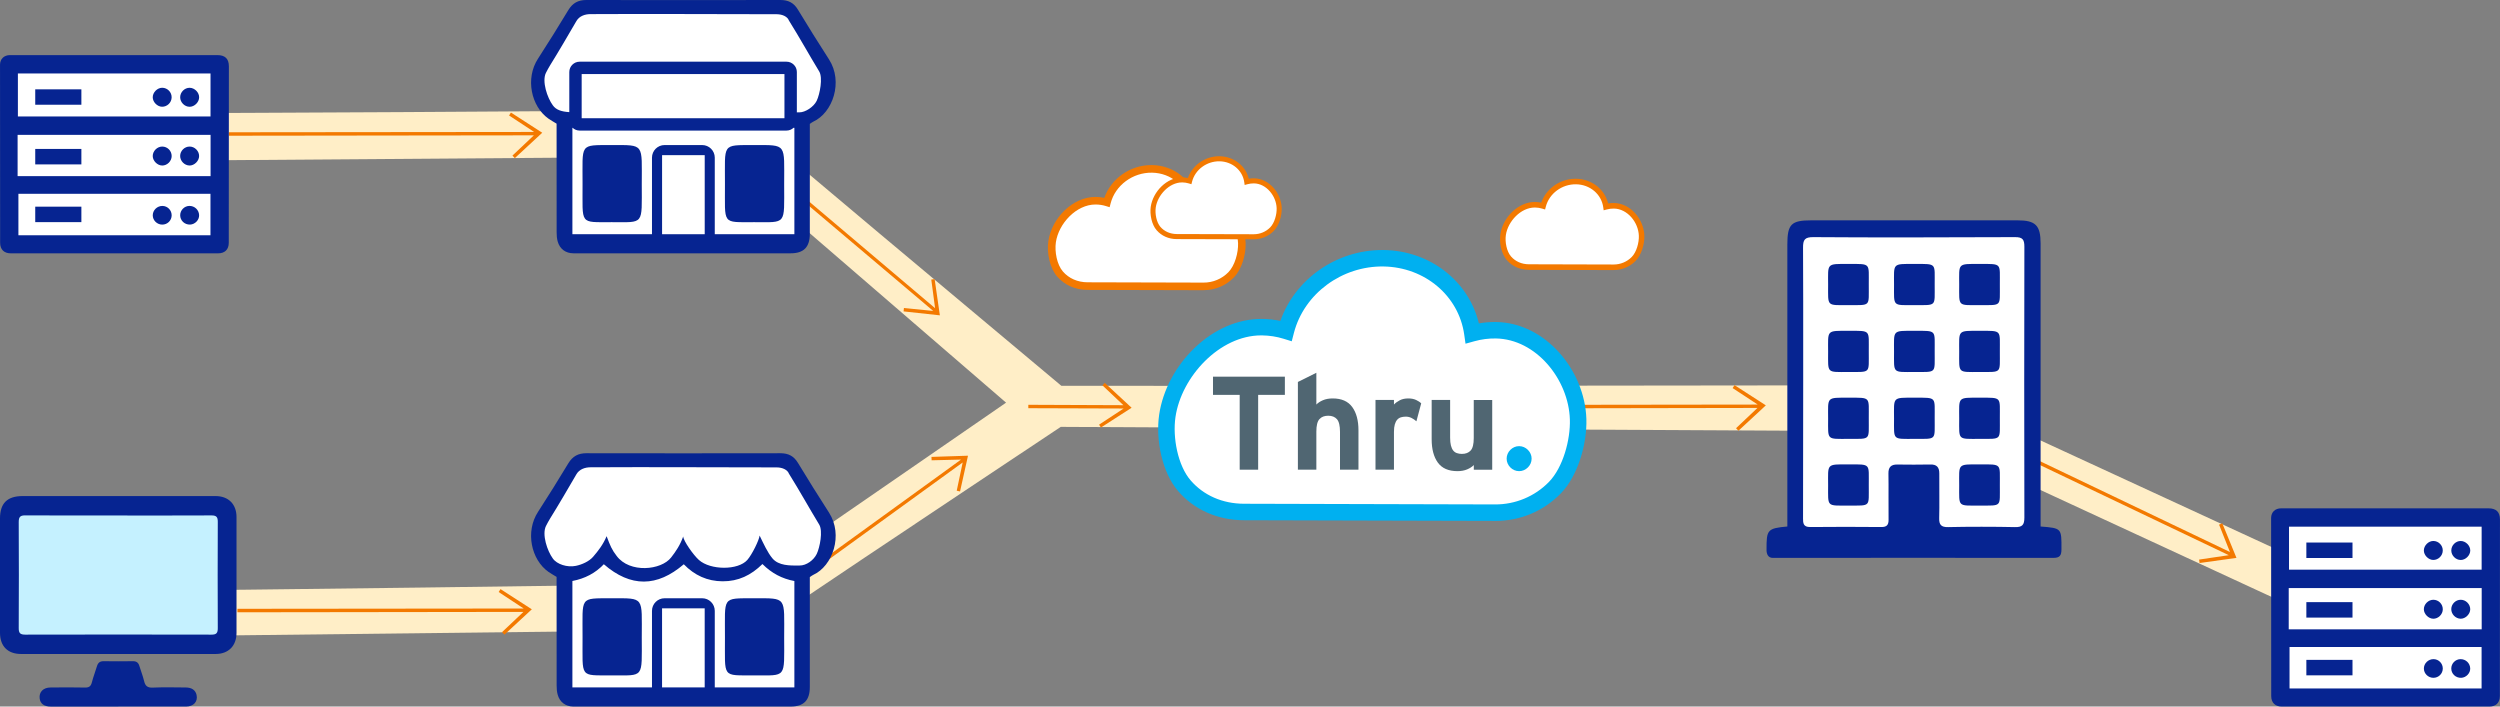 <?xml version="1.0" encoding="UTF-8"?><svg id="b" xmlns="http://www.w3.org/2000/svg" viewBox="0 0 960 271.32"><rect x="0" y="0" width="960" height="271.32" fill="#808080" stroke="none"/><defs><style>.d{fill:#f37900;}.e{fill:#c5f1ff;}.f{fill:#fff;}.g{fill:#ffeec7;}.h{fill:#506672;}.i{fill:#062491;}.j{fill:#00b0f0;}</style></defs><g id="c"><path class="g" d="M285.79,223.94l100.54-69.32-109.53-94.52-218.59,1.62,8.49-18.39c.75.34,163.86-.74,205.81-1.03l7.33-1.73c.01.07.65.65,1.79,1.66.42,0,.65,0,.65,0l-.08.5c14.4,12.59,91.46,77.07,125.36,105.42,75.77.14,332.19-.22,332.19-.22l-.25.87,191.78,88.49-7.45,15.77c-.76-.36-154.36-71.4-189.08-87.46v.05s-327.42-1.73-327.42-1.73c-34.62,23.03-124.85,83.11-125.08,83.94l-21.11-5.87-184.45,2.14-13.31-17.47c.79.36,189.78-2.25,222.42-2.71Z"/><polygon class="d" points="676.85 156.8 678.08 155.65 666.06 147.9 665.33 149.03 674.96 155.35 584.69 155.47 584.69 156.81 674.86 156.65 666.64 164.43 667.55 165.41 676.84 156.81 676.85 156.81 676.85 156.8"/><polygon class="d" points="206.99 52.11 208.22 50.97 196.2 43.22 195.48 44.34 205.1 50.67 87.84 50.79 87.85 52.12 205 51.97 196.78 59.74 197.69 60.72 206.98 52.12 206.99 52.12 206.99 52.11"/><polygon class="d" points="202.99 235.11 204.22 233.97 192.2 226.22 191.48 227.34 201.1 233.67 91.17 233.78 91.17 235.12 201 234.97 192.78 242.74 193.69 243.72 202.98 235.12 202.99 235.12 202.99 235.11"/><polygon class="d" points="858.17 212.68 858.8 214.23 844.64 216.2 844.45 214.88 855.85 213.19 782.28 178.07 782.85 176.85 856.3 211.97 852.12 201.46 853.36 200.95 858.16 212.66 858.17 212.67 858.17 212.68"/><polygon class="d" points="433.33 155.46 434.54 156.58 422.75 164.17 422.04 163.07 431.48 156.87 394.87 156.75 394.87 155.44 431.38 155.59 423.33 147.98 424.22 147.02 433.32 155.44 433.33 155.44 433.33 155.46"/><polygon class="d" points="360.67 119.46 360.91 121.09 346.97 119.58 347.11 118.27 358.35 119.4 306.35 75.43 307.17 74.41 359.07 118.34 357.61 107.35 358.9 107.17 360.67 119.44 360.68 119.45 360.67 119.46"/><polygon class="d" points="371.35 176.59 371.71 174.99 357.69 175.45 357.74 176.76 369.03 176.48 313.98 216.33 314.73 217.4 369.67 177.59 367.38 188.44 368.66 188.72 371.35 176.61 371.36 176.6 371.35 176.59"/><path class="j" d="M574.2,200.03h-.1l-96.44-.26c-10.1-.03-19.08-4.01-25.27-11.2-6.11-7.09-8.69-19.63-7.27-29.34,2.79-19.03,20.23-37.03,39.63-36.76,2.35.03,4.66.28,6.92.76,5.6-16.03,21.48-27.22,39.07-27.22.24,0,.49,0,.74,0h0c17.72.31,32.51,11.96,36.41,28.17,2.17-.38,4.37-.56,6.57-.53,18.88.25,34.12,18.45,34.71,37.23.29,9.5-3.19,21.78-9.82,28.59-6.63,6.82-15.55,10.57-25.14,10.57Z"/><path class="f" d="M484.27,128.79c-15.9,0-30.61,15.8-32.89,31.36-1.15,7.86.91,18.61,5.8,24.29,4.98,5.78,12.26,8.98,20.5,9l96.43.26c7.74.04,15.25-3.05,20.69-8.65,5.42-5.57,8.27-16.21,8.03-23.98-.48-15.38-12.98-30.89-28.47-31.1-2.73-.04-5.47.31-8.13,1.05l-3.47.96-.51-3.56c-2.11-14.84-15.1-25.81-30.9-26.09h0c-16.04-.28-30.58,10.44-34.49,25.51l-.83,3.21-3.17-.98c-2.63-.81-5.39-1.24-8.21-1.28-.13,0-.27,0-.4,0Z"/><polygon class="h" points="465.79 144.64 465.79 151.63 476.04 151.63 476.04 180.36 483.13 180.36 483.13 151.63 493.39 151.63 493.39 144.64 465.79 144.64"/><path class="h" d="M514.56,180.36v-14.49c0-2.38-.39-4.01-1.17-4.9-.78-.88-1.89-1.33-3.35-1.33s-2.58.43-3.37,1.3c-.8.87-1.19,2.46-1.19,4.77v14.64h-7.09v-33.68l7.09-3.52v12.2c.61-.65,1.45-1.2,2.52-1.66,1.07-.46,2.32-.69,3.75-.69,3.4,0,5.9,1.1,7.5,3.29,1.6,2.19,2.4,5.18,2.4,8.96v15.1h-7.09Z"/><path class="h" d="M543.9,161.78c-.58-.52-1.21-.95-1.89-1.29-.68-.33-1.41-.5-2.19-.5-.68,0-1.3.09-1.86.26-.56.17-1.04.48-1.43.92-.39.44-.7,1.04-.92,1.79-.22.75-.33,1.7-.33,2.87v14.53h-7.09v-26.79h7.09v1.77c.61-.64,1.37-1.19,2.27-1.65.9-.46,1.98-.69,3.24-.69,1.16,0,2.15.2,2.99.59.83.39,1.49.82,1.96,1.3l-1.84,6.89h0Z"/><path class="h" d="M565.94,180.36v-1.79c-.61.65-1.45,1.2-2.53,1.66-1.07.46-2.32.69-3.75.69-3.44,0-5.94-1.1-7.53-3.29-1.58-2.19-2.37-5.18-2.37-8.95v-15.1h7.09v14.49c0,1.19.1,2.19.3,2.99.2.8.49,1.44.86,1.91.37.48.85.82,1.42,1.02.58.2,1.22.31,1.93.31,1.45,0,2.58-.43,3.37-1.3.8-.87,1.19-2.46,1.19-4.77v-14.64h7.09v26.79h-7.09,0Z"/><path class="j" d="M587.76,177.96c-.26.58-.6,1.09-1.05,1.53-.44.44-.95.79-1.53,1.05-.58.26-1.19.38-1.84.38s-1.26-.13-1.84-.38c-.58-.26-1.09-.6-1.53-1.05-.44-.44-.79-.95-1.04-1.53-.26-.58-.38-1.19-.38-1.84s.13-1.26.38-1.84c.25-.58.6-1.09,1.04-1.53.44-.44.95-.79,1.53-1.05.58-.26,1.19-.38,1.84-.38s1.26.13,1.84.38c.58.26,1.09.6,1.53,1.05.44.44.79.95,1.05,1.53.26.58.38,1.19.38,1.84s-.13,1.26-.38,1.84"/><path class="i" d="M959.99,199.52c0-2.95-1.48-4.32-4.42-4.32-14.73,0-67.82-.01-79.62,0-2.29,0-3.84,1.47-3.84,3.7h0c-.01,9.95,0,60.94.04,68.38.01,2.6,1.53,4.05,4.11,4.04,13.29,0,66.35,0,79.58,0,2.58,0,4.1-1.44,4.11-4.04.04-7.44.06-61.4.04-67.76Z"/><path class="f" d="M878.98,202.24v16.52s73.97,0,73.97,0v-16.52s-73.97,0-73.97,0ZM903.36,214.27h-17.72v-5.93h17.72v5.93ZM934.32,215.02c-1.82-.04-3.56-1.81-3.56-3.64,0-1.9,1.79-3.68,3.68-3.65,1.99.03,3.62,1.71,3.58,3.7-.03,1.99-1.72,3.63-3.7,3.59ZM944.91,215.03c-1.92,0-3.62-1.72-3.61-3.66,0-1.96,1.69-3.65,3.63-3.63,1.91.02,3.66,1.77,3.65,3.65,0,1.88-1.79,3.65-3.67,3.65Z"/><path class="f" d="M878.87,225.82v15.85h74.1v-15.85h-74.1ZM903.36,237.16h-17.72v-5.93h17.72v5.93ZM934.36,237.59c-1.81-.02-3.58-1.79-3.6-3.61-.02-1.94,1.7-3.67,3.64-3.67h0c2.01,0,3.63,1.64,3.63,3.65,0,1.96-1.72,3.66-3.67,3.64ZM944.9,237.59c-1.95-.03-3.62-1.73-3.61-3.68.01-1.96,1.68-3.61,3.65-3.6,1.95,0,3.64,1.7,3.63,3.64,0,1.86-1.83,3.67-3.68,3.64Z"/><path class="f" d="M879.18,248.45v15.91s73.75,0,73.75,0v-15.91s-73.75,0-73.75,0ZM903.36,259.32h-17.72v-5.93h17.72v5.93ZM934.38,260.28c-1.95-.02-3.59-1.61-3.61-3.52-.03-2.01,1.7-3.69,3.76-3.65,1.94.04,3.49,1.63,3.5,3.59,0,2-1.62,3.6-3.65,3.58ZM945.09,260.28c-2.1.07-3.8-1.54-3.8-3.58,0-1.94,1.59-3.55,3.52-3.59h0c2.01-.03,3.67,1.52,3.75,3.53.08,1.86-1.57,3.58-3.48,3.64Z"/><path class="i" d="M45.44,271.32c8.66,0,17.31.01,25.97,0,2.96,0,4.66-1.93,4.06-4.52-.42-1.8-1.84-2.8-4.16-2.81-4.22-.03-8.45-.14-12.66.05-2.05.09-2.88-.66-3.32-2.53-.47-1.98-1.24-3.88-1.83-5.83-.38-1.27-1.15-1.79-2.48-1.78-3.73.05-7.46.06-11.19,0-1.45-.03-2.2.6-2.6,1.92-.63,2.08-1.42,4.12-1.96,6.23-.38,1.47-1.08,2.01-2.63,1.97-4.43-.1-8.87-.07-13.3-.02-2.76.03-4.4,1.76-4.11,4.19.24,2.04,1.69,3.13,4.26,3.14,8.66.01,17.31,0,25.97,0h0Z"/><path class="i" d="M45.22,190.49c-12.17,0-24.34,0-36.52,0-5.91,0-8.7,2.76-8.7,8.59,0,14.63,0,29.27,0,43.9,0,5.14,2.95,8.14,8.08,8.15,24.91.01,49.81.02,74.72,0,4.93,0,8.01-3.13,8.02-8.06.01-14.85.01-29.69,0-44.54,0-4.92-3.09-8.03-8.03-8.04-12.52-.02-25.05,0-37.57,0Z"/><path class="e" d="M45.33,197.95c11.96,0,23.91.03,35.87-.03,1.85-.01,2.44.58,2.43,2.42-.06,13.64-.06,27.29,0,40.93,0,1.83-.56,2.44-2.42,2.43-23.84-.05-47.68-.06-71.53,0-1.98,0-2.5-.63-2.49-2.54.07-13.57.08-27.15,0-40.72-.01-2.13.76-2.56,2.7-2.54,11.82.08,23.63.04,35.45.04h0Z"/><path class="i" d="M310.98,221.6c.57-.38.89-.66,1.27-.83,7.53-3.41,11.63-15.33,6.09-23.93-4.07-6.32-8.05-12.7-11.95-19.13-1.58-2.61-3.7-3.67-6.69-3.67-24.86.04-49.71.05-74.57,0-3.11,0-5.25,1.18-6.87,3.84-3.81,6.29-7.68,12.54-11.68,18.71-4.93,7.6-2.61,18.29,3.99,22.98.96.68,2,1.24,3.16,1.96v2.71c0,13.02-.01,26.04.02,39.06,0,1.17.09,2.38.41,3.49.81,2.86,3.03,4.49,5.98,4.52,3.47.03,6.93,0,10.4,0,24.35,0,48.7,0,73.05,0,5.04,0,7.37-2.35,7.38-7.48.01-13.1,0-26.21,0-39.32v-2.92s0,0,0,0Z"/><path class="f" d="M232.93,205.92c-1.31,3.14-3.17,5.57-5.19,7.9-1.55,1.79-4.3,2.99-6.62,3.47-3.24.68-7.27-.57-8.85-2.85-2.12-2.9-4.23-9.19-2.62-12.45.39-.79,1.13-2.15,1.6-2.9,3.19-5.11,7.09-11.82,10.12-17.02,1.11-1.89,3.28-2.63,5.37-2.63,23.83-.14,47.66.04,71.48.04,2.31,0,4.2.97,4.72,2.39,4.22,6.76,7.64,13,11.64,19.58,1.47,2.43.25,8.73-.95,11.25-1.15,2.4-3.98,4.49-6.6,4.46-3.78.06-8.01.07-10.38-2.7-1.93-2.27-3.55-5.9-4.96-8.81-.2,1.79-2.91,7.32-4.73,9.38-3.55,4.01-14.13,3.96-18.58,0-2.15-1.91-5.96-7.35-6.03-9.03-1.15,3.3-2.86,5.78-4.63,8.06-3.8,4.93-15.91,6.14-20.92-.57-1.84-2.37-2.5-3.96-3.85-7.58h0Z"/><path class="f" d="M231.86,216.66c10.36,8.99,20.51,8.78,30.71.02,4.13,4.24,9.01,6.51,14.92,6.54,6.01.04,10.95-2.33,15.28-6.63,3.48,3.47,7.51,5.65,12.27,6.52v40.86h-85.24v-40.87c4.77-.91,8.84-3.01,12.07-6.44Z"/><path class="i" d="M270.6,233.61h-16.37s0,35.06,0,35.06c-1.44.93-1.59-.72-3.87-.63v-33.47c0-2.67,2.17-4.84,4.84-4.84h14.43c2.67,0,4.84,2.17,4.84,4.84v33.8c-1.8-.16-1.88.56-3.87-.11v-34.65Z"/><path class="i" d="M223.7,244.69c.08,15.79-1.41,14.62,11.28,14.65,12.49.02,11.47,1.18,11.46-14.5,0-15.77,1.21-15.12-11.61-15.1-12.53.02-11.07-.73-11.13,14.95Z"/><path class="i" d="M278.38,244.69c.08,15.79-1.41,14.62,11.28,14.65,12.49.02,11.47,1.18,11.46-14.5,0-15.77,1.21-15.12-11.61-15.1-12.53.02-11.07-.73-11.13,14.95Z"/><path class="i" d="M310.98,47.57c.57-.38.89-.66,1.27-.83,7.53-3.41,11.63-15.33,6.09-23.93-4.07-6.32-8.05-12.7-11.95-19.13C304.81,1.06,302.69,0,299.7,0,274.84.05,249.99.05,225.13,0c-3.11,0-5.25,1.18-6.87,3.84-3.81,6.29-7.68,12.54-11.68,18.71-4.93,7.6-2.61,18.29,3.99,22.98.96.68,2,1.24,3.16,1.96v2.71c0,13.02-.01,26.04.02,39.06,0,1.17.09,2.38.41,3.49.81,2.86,3.03,4.49,5.98,4.52,3.47.03,6.93,0,10.4,0,24.35,0,48.7,0,73.05,0,5.04,0,7.37-2.35,7.38-7.48.01-13.1,0-26.21,0-39.32v-2.92s0,0,0,0Z"/><path class="f" d="M209.64,27.97c.39-.79,1.13-2.15,1.6-2.9,3.19-5.11,7.09-11.82,10.12-17.02,1.11-1.89,3.28-2.63,5.37-2.63,23.83-.14,47.66.04,71.48.04,2.31,0,4.2.97,4.72,2.39,4.22,6.76,7.64,13,11.64,19.58,1.47,2.43.25,8.73-.95,11.25-1.15,2.4-4.41,4.46-6.6,4.46-.18,0-.53,0-1.03.01v-15.5c0-2.18-1.78-3.96-3.96-3.96h-79.46c-2.18,0-3.96,1.78-3.96,3.96v15.41c-2.97-.19-5.09-.84-6.35-2.65-2.12-2.9-4.23-9.19-2.62-12.45Z"/><rect class="f" x="223.36" y="28.44" width="77.87" height="16.96"/><rect class="f" x="254.24" y="59.58" width="16.37" height="30.36"/><path class="f" d="M219.88,49.07h-.08s0,40.86,0,40.86h30.56s0-29.39,0-29.39c0-2.67,2.17-4.84,4.84-4.84h14.43c2.67,0,4.84,2.17,4.84,4.84v29.39s30.57,0,30.57,0v-40.86h-.32c-.71.66-1.65,1.07-2.69,1.07h-79.46c-1.04,0-1.99-.41-2.69-1.07ZM289.51,55.71c12.82-.02,11.6-.67,11.61,15.1,0,15.69,1.03,14.52-11.46,14.5-12.69-.02-11.2,1.15-11.28-14.65.06-15.68-1.4-14.93,11.13-14.95ZM234.83,55.71c12.82-.02,11.6-.67,11.61,15.1,0,15.69,1.03,14.52-11.46,14.5-12.69-.02-11.2,1.15-11.28-14.65.06-15.68-1.4-14.93,11.13-14.95Z"/><path class="i" d="M87.89,25.48c0-2.95-1.48-4.32-4.42-4.32-14.73,0-67.82-.01-79.62,0-2.29,0-3.84,1.47-3.84,3.7h0c-.01,9.95,0,60.94.04,68.38.01,2.6,1.53,4.05,4.11,4.04,13.29,0,66.35,0,79.58,0,2.58,0,4.1-1.44,4.11-4.04.04-7.44.06-61.4.04-67.76Z"/><path class="f" d="M6.87,28.21v16.52h73.97v-16.52H6.87ZM31.25,40.23H13.53s0-5.93,0-5.93h17.72s0,5.93,0,5.93ZM62.21,40.99c-1.82-.04-3.56-1.81-3.56-3.64,0-1.9,1.79-3.68,3.68-3.65,1.99.03,3.62,1.71,3.58,3.7-.03,1.99-1.72,3.63-3.7,3.59ZM72.8,41c-1.92,0-3.62-1.72-3.61-3.66,0-1.96,1.69-3.65,3.63-3.63,1.91.02,3.66,1.77,3.65,3.65,0,1.88-1.79,3.65-3.67,3.65Z"/><path class="f" d="M6.76,51.79v15.85h74.1v-15.85H6.76ZM31.25,63.13H13.53s0-5.93,0-5.93h17.72s0,5.93,0,5.93ZM62.25,63.56c-1.81-.02-3.58-1.79-3.6-3.61-.02-1.94,1.7-3.67,3.64-3.67h0c2.01,0,3.63,1.64,3.63,3.65,0,1.96-1.72,3.66-3.67,3.64ZM72.79,63.56c-1.95-.03-3.62-1.73-3.61-3.68.01-1.96,1.68-3.61,3.65-3.6,1.95,0,3.64,1.7,3.63,3.64,0,1.86-1.83,3.67-3.68,3.64Z"/><path class="f" d="M7.07,74.42v15.91h73.75s0-15.91,0-15.91H7.07ZM31.25,85.29H13.53s0-5.93,0-5.93h17.72s0,5.93,0,5.93ZM62.27,86.25c-1.95-.02-3.59-1.61-3.61-3.52-.03-2.01,1.7-3.69,3.76-3.65,1.94.04,3.49,1.63,3.5,3.59,0,2-1.62,3.6-3.65,3.58ZM72.99,86.24c-2.1.07-3.8-1.54-3.8-3.58,0-1.94,1.59-3.55,3.52-3.59h0c2.01-.03,3.67,1.52,3.75,3.53.08,1.86-1.57,3.58-3.48,3.64Z"/><path class="d" d="M462.18,111.44h-.05l-44.54-.12c-4.67-.01-8.81-1.85-11.67-5.17-2.82-3.27-4.01-9.07-3.36-13.55,1.29-8.79,9.34-17.1,18.3-16.98,1.08.01,2.15.13,3.2.35,2.59-7.4,9.92-12.58,18.04-12.58.11,0,.23,0,.34,0h0c8.18.14,15.02,5.52,16.82,13.01,1-.18,2.02-.26,3.03-.24,8.72.12,15.76,8.52,16.03,17.19.14,4.39-1.47,10.06-4.53,13.2-3.06,3.15-7.18,4.88-11.61,4.88Z"/><path class="f" d="M420.65,78.53c-7.35,0-14.14,7.3-15.19,14.49-.53,3.63.42,8.6,2.68,11.22,2.3,2.67,5.66,4.15,9.47,4.16l44.54.12c3.58.02,7.04-1.41,9.56-4,2.5-2.57,3.82-7.49,3.71-11.08-.22-7.11-6-14.27-13.15-14.36-1.26-.02-2.53.14-3.76.48l-1.6.44-.23-1.64c-.97-6.85-6.98-11.92-14.27-12.05h0c-7.41-.13-14.13,4.82-15.93,11.78l-.38,1.48-1.46-.45c-1.21-.38-2.49-.57-3.79-.59-.06,0-.12,0-.18,0Z"/><path class="d" d="M619.65,103.71h-.03l-32.51-.09c-3.4,0-6.43-1.35-8.52-3.78-2.06-2.39-2.93-6.62-2.45-9.89.94-6.41,6.82-12.48,13.36-12.39.79,0,1.57.1,2.33.26,1.89-5.4,7.24-9.18,13.17-9.18.08,0,.17,0,.25,0h0c5.97.11,10.96,4.03,12.27,9.49.73-.13,1.47-.19,2.21-.18,6.36.08,11.5,6.22,11.7,12.55.1,3.2-1.08,7.34-3.31,9.64-2.23,2.3-5.24,3.56-8.48,3.56Z"/><path class="f" d="M589.34,79.69c-5.36,0-10.32,5.33-11.09,10.57-.39,2.65.31,6.27,1.96,8.19,1.68,1.95,4.13,3.03,6.91,3.03l32.51.09c2.61.01,5.14-1.03,6.98-2.92,1.83-1.88,2.79-5.47,2.71-8.08-.16-5.19-4.38-10.41-9.6-10.48-.92-.01-1.84.11-2.74.35l-1.17.32-.17-1.2c-.71-5-5.09-8.7-10.42-8.79h0c-5.41-.09-10.31,3.52-11.63,8.6l-.28,1.08-1.07-.33c-.89-.27-1.82-.42-2.77-.43-.04,0-.09,0-.13,0Z"/><path class="d" d="M481.46,91.89h-.03l-29.56-.08c-3.1,0-5.85-1.23-7.75-3.43-1.87-2.17-2.66-6.02-2.23-8.99.86-5.83,6.2-11.35,12.15-11.27.72,0,1.43.09,2.12.23,1.72-4.91,6.58-8.35,11.98-8.35.07,0,.15,0,.23,0h0c5.43.1,9.97,3.67,11.16,8.63.67-.12,1.34-.17,2.01-.16,5.79.08,10.46,5.66,10.64,11.41.09,2.91-.98,6.68-3.01,8.76-2.03,2.09-4.77,3.24-7.71,3.24Z"/><path class="f" d="M453.89,70.05c-4.88,0-9.38,4.84-10.08,9.61-.35,2.41.28,5.71,1.78,7.45,1.53,1.77,3.76,2.75,6.28,2.76l29.56.08c2.37.01,4.67-.94,6.34-2.65,1.66-1.71,2.54-4.97,2.46-7.35-.15-4.72-3.98-9.47-8.73-9.53-.84-.01-1.68.1-2.49.32l-1.06.29-.16-1.09c-.65-4.55-4.63-7.91-9.47-8h0c-4.92-.08-9.38,3.2-10.57,7.82l-.25.98-.97-.3c-.81-.25-1.65-.38-2.52-.39-.04,0-.08,0-.12,0Z"/><path class="i" d="M783.6,202.18c8.12.64,8.04.64,8,8.72-.01,2.42-.61,3.34-3.22,3.33-35.87-.08-71.75,0-107.62,0-1.71,0-2.48-1.33-2.41-3.33,0-7.38.26-8.05,7.99-8.72,0-1.71,0-73.58,0-108.22,0-7.88,1.46-9.35,9.22-9.35,26.4,0,52.8,0,79.19,0,6.88,0,8.84,1.91,8.84,8.85.02,34.75,0,107.11,0,108.72Z"/><path class="f" d="M692.36,198.86c0,1.96.03,3.55,2.76,3.52,7.89-.1,19.42-.08,27.31,0,2.05.02,2.81-.78,2.78-2.8-.08-4.62.05-13.12-.05-17.74-.05-2.48,1.03-3.5,3.42-3.46,2.93.05,9.73.08,12.66-.01,2.47-.08,3.47,1.08,3.45,3.46-.04,4.4.1,12.67-.04,17.06-.08,2.57.7,3.59,3.46,3.52,7.33-.18,18.29-.17,25.62,0,2.82.07,3.63-.85,3.63-3.64-.08-32.82-.08-71.2,0-104.02,0-2.71-.63-3.7-3.55-3.69-22.1.08-55.33.19-77.43,0-3.39-.03-4.04,1-4.01,4.13.14,16.24.02,87.21,0,103.68Z"/><path class="i" d="M767.94,135.02c-.05,8.44.97,7.82-7.74,7.83-8.57.01-7.87.63-7.87-7.75,0-8.43-.83-8.08,7.97-8.07,8.6.01,7.6-.39,7.64,7.99Z"/><path class="i" d="M767.94,109.34c-.05,8.44.97,7.82-7.74,7.83-8.57.01-7.87.63-7.87-7.75,0-8.43-.83-8.08,7.97-8.07,8.6.01,7.6-.39,7.64,7.99Z"/><path class="i" d="M767.94,160.7c-.05,8.44.97,7.82-7.74,7.83-8.57.01-7.87.63-7.87-7.75,0-8.43-.83-8.08,7.97-8.07,8.6.01,7.6-.39,7.64,7.99Z"/><path class="i" d="M742.92,135.02c-.05,8.44.97,7.82-7.74,7.83-8.57.01-7.87.63-7.87-7.75,0-8.43-.83-8.08,7.97-8.07,8.6.01,7.6-.39,7.64,7.99Z"/><path class="i" d="M742.92,109.34c-.05,8.44.97,7.82-7.74,7.83-8.57.01-7.87.63-7.87-7.75,0-8.43-.83-8.08,7.97-8.07,8.6.01,7.6-.39,7.64,7.99Z"/><path class="i" d="M742.92,160.7c-.05,8.44.97,7.82-7.74,7.83-8.57.01-7.87.63-7.87-7.75,0-8.43-.83-8.08,7.97-8.07,8.6.01,7.6-.39,7.64,7.99Z"/><path class="i" d="M717.61,135.02c-.05,8.44.97,7.82-7.74,7.83-8.57.01-7.87.63-7.87-7.75,0-8.43-.83-8.08,7.97-8.07,8.6.01,7.6-.39,7.64,7.99Z"/><path class="i" d="M717.61,109.34c-.05,8.44.97,7.82-7.74,7.83-8.57.01-7.87.63-7.87-7.75,0-8.43-.83-8.08,7.97-8.07,8.6.01,7.6-.39,7.64,7.99Z"/><path class="i" d="M717.61,160.7c-.05,8.44.97,7.82-7.74,7.83-8.57.01-7.87.63-7.87-7.75,0-8.43-.83-8.08,7.97-8.07,8.6.01,7.6-.39,7.64,7.99Z"/><path class="i" d="M767.94,186.31c-.05,8.44.97,7.82-7.74,7.83-8.57.01-7.87.63-7.87-7.75,0-8.43-.83-8.08,7.97-8.07,8.6.01,7.6-.39,7.64,7.99Z"/><path class="i" d="M717.61,186.31c-.05,8.44.97,7.82-7.74,7.83-8.57.01-7.87.63-7.87-7.75,0-8.43-.83-8.08,7.97-8.07,8.6.01,7.6-.39,7.64,7.99Z"/></g></svg>